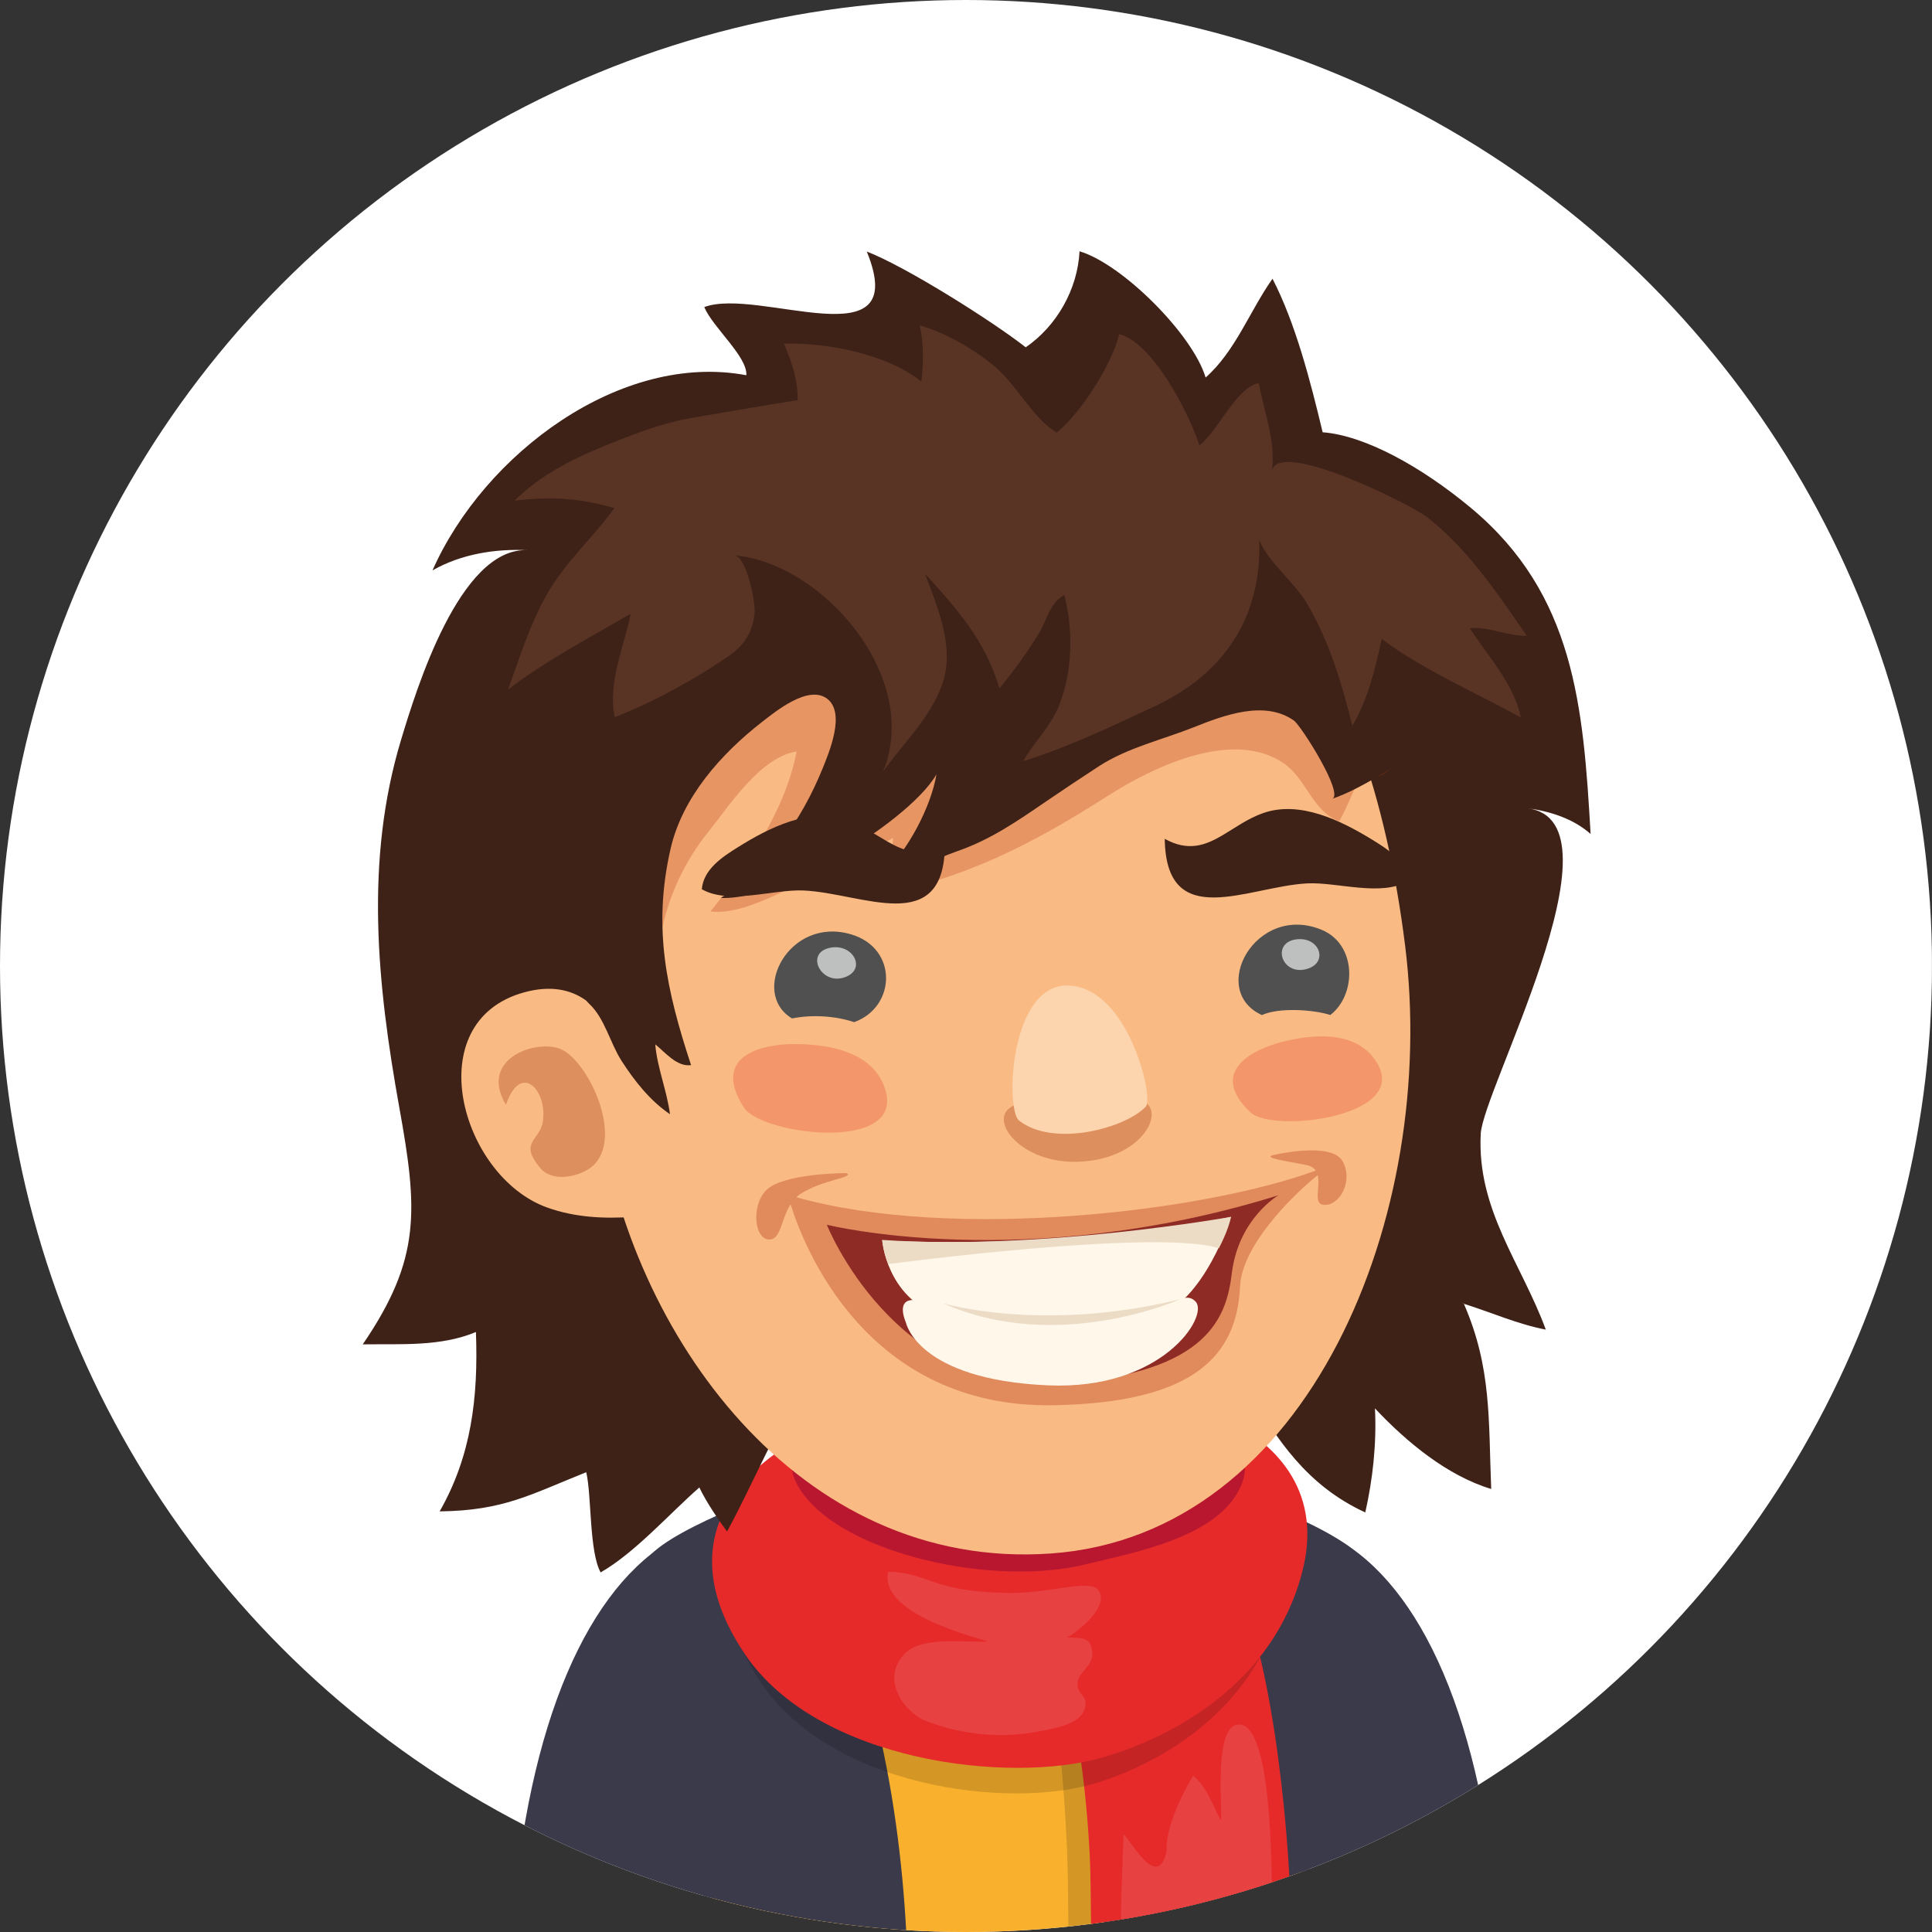 <?xml version="1.0" encoding="utf-8"?>
<!-- Generator: Adobe Illustrator 16.0.0, SVG Export Plug-In . SVG Version: 6.00 Build 0)  -->
<!DOCTYPE svg PUBLIC "-//W3C//DTD SVG 1.1//EN" "http://www.w3.org/Graphics/SVG/1.1/DTD/svg11.dtd">
<svg version="1.1" id="Ebene_1" xmlns="http://www.w3.org/2000/svg" xmlns:xlink="http://www.w3.org/1999/xlink" x="0px" y="0px"
	 width="130px" height="130px" viewBox="0 0 130 130" enable-background="new 0 0 130 130" xml:space="preserve">
<rect x="0" y="0" width="130" height="130" fill="#333333" stroke="none"/>
<g>
	<defs>
		<circle id="SVGID_1_" cx="65" cy="65" r="65"/>
	</defs>
	<clipPath id="SVGID_2_">
		<use xlink:href="#SVGID_1_"  overflow="visible"/>
	</clipPath>
	<rect x="-0.005" clip-path="url(#SVGID_2_)" fill="#FFFFFF" width="130" height="130"/>
	<g clip-path="url(#SVGID_2_)">
		<g>
			<g>
				<path fill="#3A3A4A" d="M45.375,103.528c-5.695,3.162-9.891,12.168-10.939,26.468L48.031,130
					c0.41-7.395,1.121-15.56,2.82-17.424L45.375,103.528z"/>
			</g>
		</g>
		<g>
			<g>
				<path fill="#3A3A4A" d="M89.91,103.528l-5.477,9.048c1.697,1.864,2.408,10.029,2.818,17.424l13.596-0.004
					C99.801,115.696,95.605,106.69,89.91,103.528z"/>
			</g>
		</g>
		<g>
			<path fill="#F9B12D" d="M82.856,100.997c-9.635-4.913-23.686-3.218-30.092,0.734c-8.771,5.413-6.871,14.363-4.534,28.269h38.554
				C89.345,116.813,91.474,105.387,82.856,100.997z"/>
			<path fill="#1074B7" d="M66.766,91.991c-15.199,0-15.734,21.491,0.731,21.491C82.885,113.482,87.908,91.991,66.766,91.991z"/>
			<path fill="#F5AB76" d="M72.395,90.008c-3.353-0.859-8.825-0.436-11.632,2.196c-9.76,9.15-0.257,18.162,7.411,18.162
				c7.666,0,10.584-6.557,10.281-11.604C78.213,94.776,75.892,90.901,72.395,90.008z"/>
			<g>
				<path fill="#3A3A4A" d="M91.797,105.169c-0.81-2.006-9.326-4.997-9.326-4.997c-5.721,9.504-7.739,20.384-8.247,29.828h13.338
					C89.176,115.089,92.528,106.974,91.797,105.169z"/>
			</g>
			<g>
				<path fill="#3A3A4A" d="M43.407,105.169c-0.731,1.805,2.622,9.92,4.236,24.831H60.98c-0.51-9.444-2.526-20.324-8.247-29.828
					C52.734,100.172,44.217,103.163,43.407,105.169z"/>
			</g>
		</g>
		<g>
			<path opacity="0.15" fill="#010202" d="M82.301,107.268c-1.266-2.364-3.592-4.086-6.655-4.178
				c-3.849-0.117-6.901,0.785-8.755,1.893c3.653,1.819,4.598,12.605,4.904,19.406c0.078,1.749,0.08,3.684,0.09,5.611h9.49
				C83.23,121.752,84.297,110.999,82.301,107.268z"/>
			<path fill="#E62A2A" d="M76.003,102.747c-4.057,0.004-7.247,0.999-9.177,2.16c3.889,1.693,5.982,10.176,6.498,19.878
				c0.066,1.256,0.07,3.162,0.096,5.215h13.469c-0.101-8.402-1.672-19.789-3.776-23.302
				C81.726,104.385,79.234,102.743,76.003,102.747z"/>
			<path fill="#E84142" d="M83.414,116.039c-1.74-0.097-1.165,5.307-1.258,6.467c-0.554-1.01-0.955-2.305-1.879-3.016
				c-0.744,1.248-1.875,3.533-1.781,5.106c-0.604,2.589-2.273-0.563-2.895-1.169c0.002,0.003-0.188,5.023-0.174,5.261
				c0.02,0.334,0,0.792-0.034,1.312h10.237c-0.008-0.185-0.016-0.381-0.021-0.535C85.555,127.749,85.814,116.17,83.414,116.039z"/>
			<path opacity="0.15" fill="#010202" d="M50.995,112.913c4.644,7.355,16.856,8.877,22.744,7.071
				c4.497-1.385,10.847-5.019,12.655-12.58C91.211,87.186,37.865,92.132,50.995,112.913z"/>
			<path fill="#E62A2A" d="M50.11,111.286c4.905,7.294,17.843,8.779,24.087,6.967c4.775-1.383,11.512-5.011,13.439-12.524
				C92.788,85.631,36.238,90.675,50.11,111.286z"/>
			<path fill="#B91730" d="M54.702,101.285c3.424,3.475,12.386,5.429,18.351,3.975c3.377-0.823,8.949-1.831,10.448-5.276
				C87.49,90.768,45.019,91.46,54.702,101.285z"/>
			<path fill="#E84142" d="M73.871,106.964c-0.619-0.72-3.23,0.266-6.064,0.223c-5.178-0.082-5.261-1.357-8.04-1.427
				c-0.616,2.735,5.384,4.272,6.738,4.699c-1.435,0.083-4.428-0.4-5.607,0.792c-1.706,1.722-0.042,3.988,1.414,4.552
				c2.449,0.942,5.128,1.202,7.687,0.679c0.793-0.158,2.738-0.423,3.01-1.577c0.206-0.881-0.576-0.845-0.502-1.714
				c0.061-0.679,1.053-1.089,0.994-1.995c-0.072-1.096-0.776-0.966-1.692-1.018C72.508,109.816,74.777,108.012,73.871,106.964z"/>
		</g>
		<g>
			<path fill="#3E2217" d="M98.989,34.188c-3.366-2.808-7.187-4.895-9.991-5.101c-0.827-3.462-1.827-7.333-3.373-10.331
				c-1.518,2.136-2.499,4.887-4.502,6.647c-0.855-2.886-5.6-7.64-8.482-8.493c-0.133,2.548-1.52,5.011-3.622,6.46
				c-2.241-1.757-8.058-5.427-10.695-6.445c3.068,7.519-7.273,2.364-10.935,3.738c0.575,1.374,2.908,3.323,2.832,4.586
				c-8.427-1.584-17.633,5.26-21.121,13.134c1.931-1.107,4.236-1.466,6.373-1.363c-4.547-0.181-7.469,9.401-8.477,12.73
				c-2.474,8.157-1.614,16.511-0.129,24.762c1.243,6.893,1.483,10.176-2.458,15.947c2.631-0.035,5.236,0.16,7.615-0.83
				c0.166,4.419-0.312,8.338-2.441,12.069c4.295-0.052,6.09-1.127,9.864-2.636c0.369,1.574,0.19,5.313,0.966,6.742
				c2.285-1.294,4.708-4.025,6.644-5.715c0.487,1.018,1.318,2.226,1.866,2.964c3.397-6.287,5.697-13.659,12.495-17.547
				c5.066-2.897,10.054-2.71,15.259,0.004c7.335,3.826,7.256,12.609,15.19,16.259c0.5-2.22,0.771-4.632,0.65-7.002
				c2.112,2.249,4.86,4.53,7.823,5.423c-0.188-4.613,0.04-8.151-1.839-12.46c-0.004-0.001-0.008-0.003-0.012-0.004
				c-0.069-0.081-0.069-0.087,0.004-0.016c0.002,0.007,0.004,0.013,0.008,0.02c1.808,0.563,3.614,1.374,5.513,1.737
				c-1.633-4.446-4.647-8.056-4.378-13.18c0.077-1.465,2.444-6.528,4.055-11.422c1.68-5.107,2.533-10.029-0.906-10.478
				c1.489,0.194,3.084,0.696,4.243,1.729C106.535,47.538,105.958,40.002,98.989,34.188z"/>
			<path fill="#3E2217" d="M98.489,87.729c0.004,0.001,0.008,0.003,0.012,0.004c-0.004-0.007-0.006-0.013-0.008-0.02
				C98.42,87.643,98.42,87.648,98.489,87.729z"/>
			<path fill="#F9BB83" d="M62.448,31.598C47.91,34.434,37.667,55.334,40.337,74.943c1.999,14.687,13.326,30.799,30.39,29.587
				c17.408-1.24,26.072-22.834,23.821-40.895C92.104,43.999,82.805,27.629,62.448,31.598z"/>
			<path opacity="0.3" fill="#BF3D1C" d="M81.178,34.688c-5.727-1.715-11.647-2.663-17.627-2.769
				c-5.307-0.093-11.074-0.391-16.02,1.849c-2.72,1.23-6.057,2.918-7.073,5.926c-1.264,3.741-0.658,8.457-0.042,12.28
				c0.673,4.188,1.692,8.471,3.922,12.132c0.192-2.872,1.5-5.86,3.274-8.066c1.444-1.796,3.522-5.077,5.988-5.476
				c-0.733,3.926-3.332,7.71-5.799,10.771c2.326,0.26,5.172-1.625,7.304-2.419c1.806-0.672,3.322-1.646,4.984-2.531
				c0.008,1.406-1.139,2.612-1.41,3.938c6.208-1.156,10.695-3.473,15.9-6.793c3.049-1.943,8.375-4.498,11.779-2.181
				c1.573,1.069,1.912,3.205,3.751,3.921c0.643-1.102,1.016-2.378,1.708-3.415c1.474,1.543,2.979-2.039,3.313-3.045
				C98.243,39.39,87.812,36.675,81.178,34.688z"/>
			<path fill="#F9BB83" d="M35.265,66.774c-7.138,1.966-4.274,12.387,1.556,14.479c1.87,0.67,3.854,0.763,5.767,0.627
				c0.037-0.058,0.075-0.115,0.114-0.176c0.854-1.356-0.341-8.951-0.777-10.382C40.826,67.719,38.69,65.831,35.265,66.774z"/>
			<path opacity="0.4" fill="#B64E26" d="M37.769,70.611c-1.604-0.739-5.607,0.592-3.726,3.728c0.993-2.907,2.766-1.001,2.493,1.064
				c-0.181,1.388-1.67,1.405-0.19,3.186c0.8,0.962,2.422,0.606,3.239,0.091C42.184,77.041,39.727,71.512,37.769,70.611z"/>
			<path fill="#3E2217" d="M92.919,36.409c-3.076-2.144-4.802-5.474-8.382-7.247c-3.113-1.542-6.818-2.834-10.238-3.495
				c-4.85-0.937-10.058-1.033-14.95-0.45c-8.233,0.982-18.168,4.89-20.771,13.608c-1.6,5.358-0.765,11.57-0.354,17.043
				c0.158,2.102-0.321,10.044,1.431,11.685c1.039,0.971,1.395,2.627,2.169,3.832c0.868,1.347,1.918,2.682,3.258,3.588
				c-0.2-1.561-0.863-3.145-0.992-4.701c0.671,0.533,1.45,1.53,2.41,1.397c-1.646-5.01-2.599-9.232-1.377-14.562
				c0.794-3.466,3.399-6.383,6.144-8.522c0.921-0.716,3.125-2.524,4.387-1.572c1.268,0.957,0.125,3.636-0.313,4.72
				c-1.368,3.376-3.678,6.768-6.84,8.69c2.729,0.079,6.043-1.79,8.356-3.109c1.891-1.078,5.08-3.358,6.155-5.207
				c-0.36,2.158-1.928,5.166-3.584,6.665c1.339,0.133,3.609-1.018,5.001-1.503c2.268-0.792,4.018-2.018,5.979-3.355
				c1.171-0.799,2.363-1.594,3.545-2.362c1.912-1.243,4.273-1.78,6.378-2.619c2.041-0.813,4.765-1.839,6.734-0.448
				c0.486,0.344,3.418,4.979,2.567,5.268c1.2-0.408,2.392-1.096,3.477-1.746c2.25-1.349,4.438-2.877,4.904-5.604
				c0.349-2.031-0.147-3.997-1.131-5.729C95.919,38.976,94.486,37.501,92.919,36.409z"/>
			<g>
				<path fill="#F3966B" d="M91.947,70.672c-1.525-1.302-3.972-0.998-5.665-0.568c-2.21,0.557-4.932,2.122-2.137,4.749
					c1.493,1.399,10.601,0.329,8.554-3.263C92.487,71.219,92.235,70.917,91.947,70.672z"/>
				<path fill="#F3966B" d="M59.064,72.283c-1.218-1.713-3.786-2.031-5.617-2.031c-2.393,0-5.563,0.893-3.387,4.281
					c1.156,1.805,10.697,3.053,9.537-1.123C59.476,72.98,59.295,72.606,59.064,72.283z"/>
				<path fill="#505050" d="M57.291,62.877c-4.216-1.267-6.869,3.948-3.993,5.652c1.34-0.273,2.927-0.172,4.176,0.25
					C60.303,67.758,60.43,63.82,57.291,62.877z"/>
				<path fill="#3E2217" d="M92.294,56.477c-2.103-1.284-4.846-2.623-7.29-1.77c-1.047,0.364-1.906,1.005-2.761,1.507
					c-1.156,0.678-2.301,1.099-3.87,0.229c0.086,6.305,5.584,3.218,9.554,3c2.049-0.111,4.984,0.921,6.837-0.162
					C94.633,57.936,93.357,57.126,92.294,56.477z"/>
				<path fill="#3E2217" d="M59.711,56.626c-0.862-0.492-1.729-1.125-2.78-1.478c-2.454-0.825-5.18,0.544-7.269,1.853
					c-1.056,0.661-2.324,1.485-2.439,2.833c1.864,1.063,4.79-0.003,6.838,0.084c3.972,0.173,9.504,3.199,9.52-3.107
					C62.021,57.698,60.873,57.292,59.711,56.626z"/>
				<path opacity="0.4" fill="#B64E26" d="M72.625,74.545c-2.19,0.028-3.057-0.971-4.59-0.059c-1.53,0.908,0.66,3.826,4.534,3.686
					c3.858-0.137,5.536-2.789,4.731-3.776C76.369,73.248,75.053,74.52,72.625,74.545z"/>
				<path fill="#FCD4AE" d="M72.053,66.32c-4.115-0.357-4.425,8.336-3.484,9.079c2.307,1.821,7.125,0.532,8.527-0.931
					C77.649,73.89,75.977,66.661,72.053,66.32z"/>
				<path fill="#505050" d="M88.937,62.567c-4.422-1.835-7.673,4.068-4.027,5.735c1.157-0.53,3.478-0.367,4.604-0.005
					C91.287,66.938,91.309,63.552,88.937,62.567z"/>
				<path opacity="0.7" fill="#EDF0EF" d="M55.791,63.787c-1.71,0.406-0.41,2.725,1.26,1.881
					C58.255,65.058,57.312,63.429,55.791,63.787z"/>
				<path opacity="0.7" fill="#EDF0EF" d="M87.206,63.21c-1.739,0.243-0.906,2.61,0.879,1.939
					C89.37,64.666,88.754,62.998,87.206,63.21z"/>
				<g>
					<path opacity="0.35" fill="#B53218" d="M85.667,77.723c-0.663,0.18,0.583,0.351,2.222,0.667
						c0.321,0.061,0.52,0.197,0.643,0.377c-7.596,2.791-24.454,4.743-34.947,1.792c0.086-0.083,0.179-0.161,0.287-0.225
						c1.498-0.975,3.695-1.104,3.072-1.396c0,0-3.699-0.012-5.132,0.941c-1.279,0.848-1.154,3.434-0.098,3.522
						c0.834,0.07,0.823-1.331,1.483-2.367c0.868,2.795,5.08,13.744,17.693,13.521c9.5-0.167,12.347-3.358,12.553-8.018
						c0.113-2.592,3.249-5.873,5.221-7.465c0.198,0.782-0.333,1.932,0.407,2c1.053,0.097,2.021-1.592,1.268-2.939
						C89.581,76.787,85.667,77.723,85.667,77.723z"/>
					<path fill="#8F2B25" d="M55.635,82.41c0,0,4.517,11.404,15.75,10.67c10.115-0.666,11.16-4.639,11.502-7.409
						c0.459-3.705,3.14-5.245,3.14-5.245C68.957,85.74,55.635,82.41,55.635,82.41z"/>
					<path fill="#FFF7EA" d="M59.368,83.482c0,0,0.271,3.733,3.792,5.033c4.516,1.664,9.5,1.708,14.526,0.146
						c3.387-1.051,5.143-6.78,5.143-6.78S73.349,84.054,59.368,83.482z"/>
					<path fill="#FFF7EA" d="M73.712,88.821c-4.805,0.232-8.973-0.279-11.258-1.121c-1.904-0.7-1.883,0.367-1.495,1.297
						c0,0,0.76,3.833,9.557,4.22c7.688,0.339,10.839-4.652,9.94-5.626C79.563,86.614,78.521,88.591,73.712,88.821z"/>
					<path fill="#ECDCC5" d="M59.351,83.431c0,0,0.15,1.131,0.437,1.624c0,0,18.127-2.406,22.224-1.06c0,0,0.654-1.214,0.816-2.114
						C82.828,81.881,70.034,84.166,59.351,83.431z"/>
					<path fill="#ECDCC5" d="M63.456,87.693c7.71,3.442,15.938-0.267,15.938-0.267C70.109,89.699,63.456,87.693,63.456,87.693z"/>
				</g>
			</g>
			<path fill="#593425" d="M95.986,34.77c-1.065-0.819-10.075-5.341-10.412-3.036c0.299-2.038-0.529-4.019-0.873-5.964
				c-1.537,0.331-2.703,3.187-3.993,4.204c-0.685-2.14-3.136-6.926-5.401-7.491c-0.461,2.02-2.587,5.311-4.201,6.625
				c-1.602-0.922-2.752-3.319-4.283-4.542c-1.406-1.127-3.197-2.185-4.938-2.663c0.281,1.203,0.26,2.536,0.114,3.767
				c-2.311-1.842-6.355-2.629-9.245-2.545c0.518,1.214,0.938,2.426,0.923,3.821c0-0.066-6.044,1.001-6.594,1.083
				c-2.139,0.319-3.961,0.993-6,1.811c-2.379,0.957-4.611,2.025-6.463,3.849c2.549-0.302,4.301-0.174,6.727,0.493
				c-1.431,1.997-3.293,3.586-4.572,5.86c-1.143,2.028-1.806,4.188-2.581,6.348c2.577-1.961,5.459-3.478,8.242-5.088
				c-0.414,2.146-1.573,4.677-1.067,6.949c2.495-0.95,5.582-2.648,7.744-4.168c0.977-0.687,1.546-1.577,1.664-2.856
				c0.062-0.665-0.523-3.789-1.381-3.861c6.001,0.509,12.63,8.256,10.021,14.556c1.337-1.877,3.11-3.551,3.939-5.754
				c0.95-2.524-0.229-5.153-1.116-7.571c2.21,2.441,4.049,4.497,5.013,7.72c0.933-1.138,1.898-2.456,2.656-3.708
				c0.546-0.905,0.71-2.028,1.706-2.57c0.619,2.337,0.561,5.176-0.373,7.477c-0.571,1.416-1.668,2.416-2.389,3.699
				c2.985-0.918,6.005-2.369,8.83-3.686c4.605-2.146,7.226-5.909,7.049-11.195c0.572,1.478,2.387,2.839,3.246,4.328
				c1.507,2.611,2.293,5.269,3.022,8.172c1.035-1.766,1.541-3.82,1.97-5.846c2.639,2.003,6.434,3.677,9.359,5.281
				c-0.433-2.189-2.171-4.072-3.435-6.005c1.35-0.11,2.504,0.547,3.839,0.516C100.786,39.959,98.726,36.878,95.986,34.77z"/>
		</g>
	</g>
</g>
</svg>
